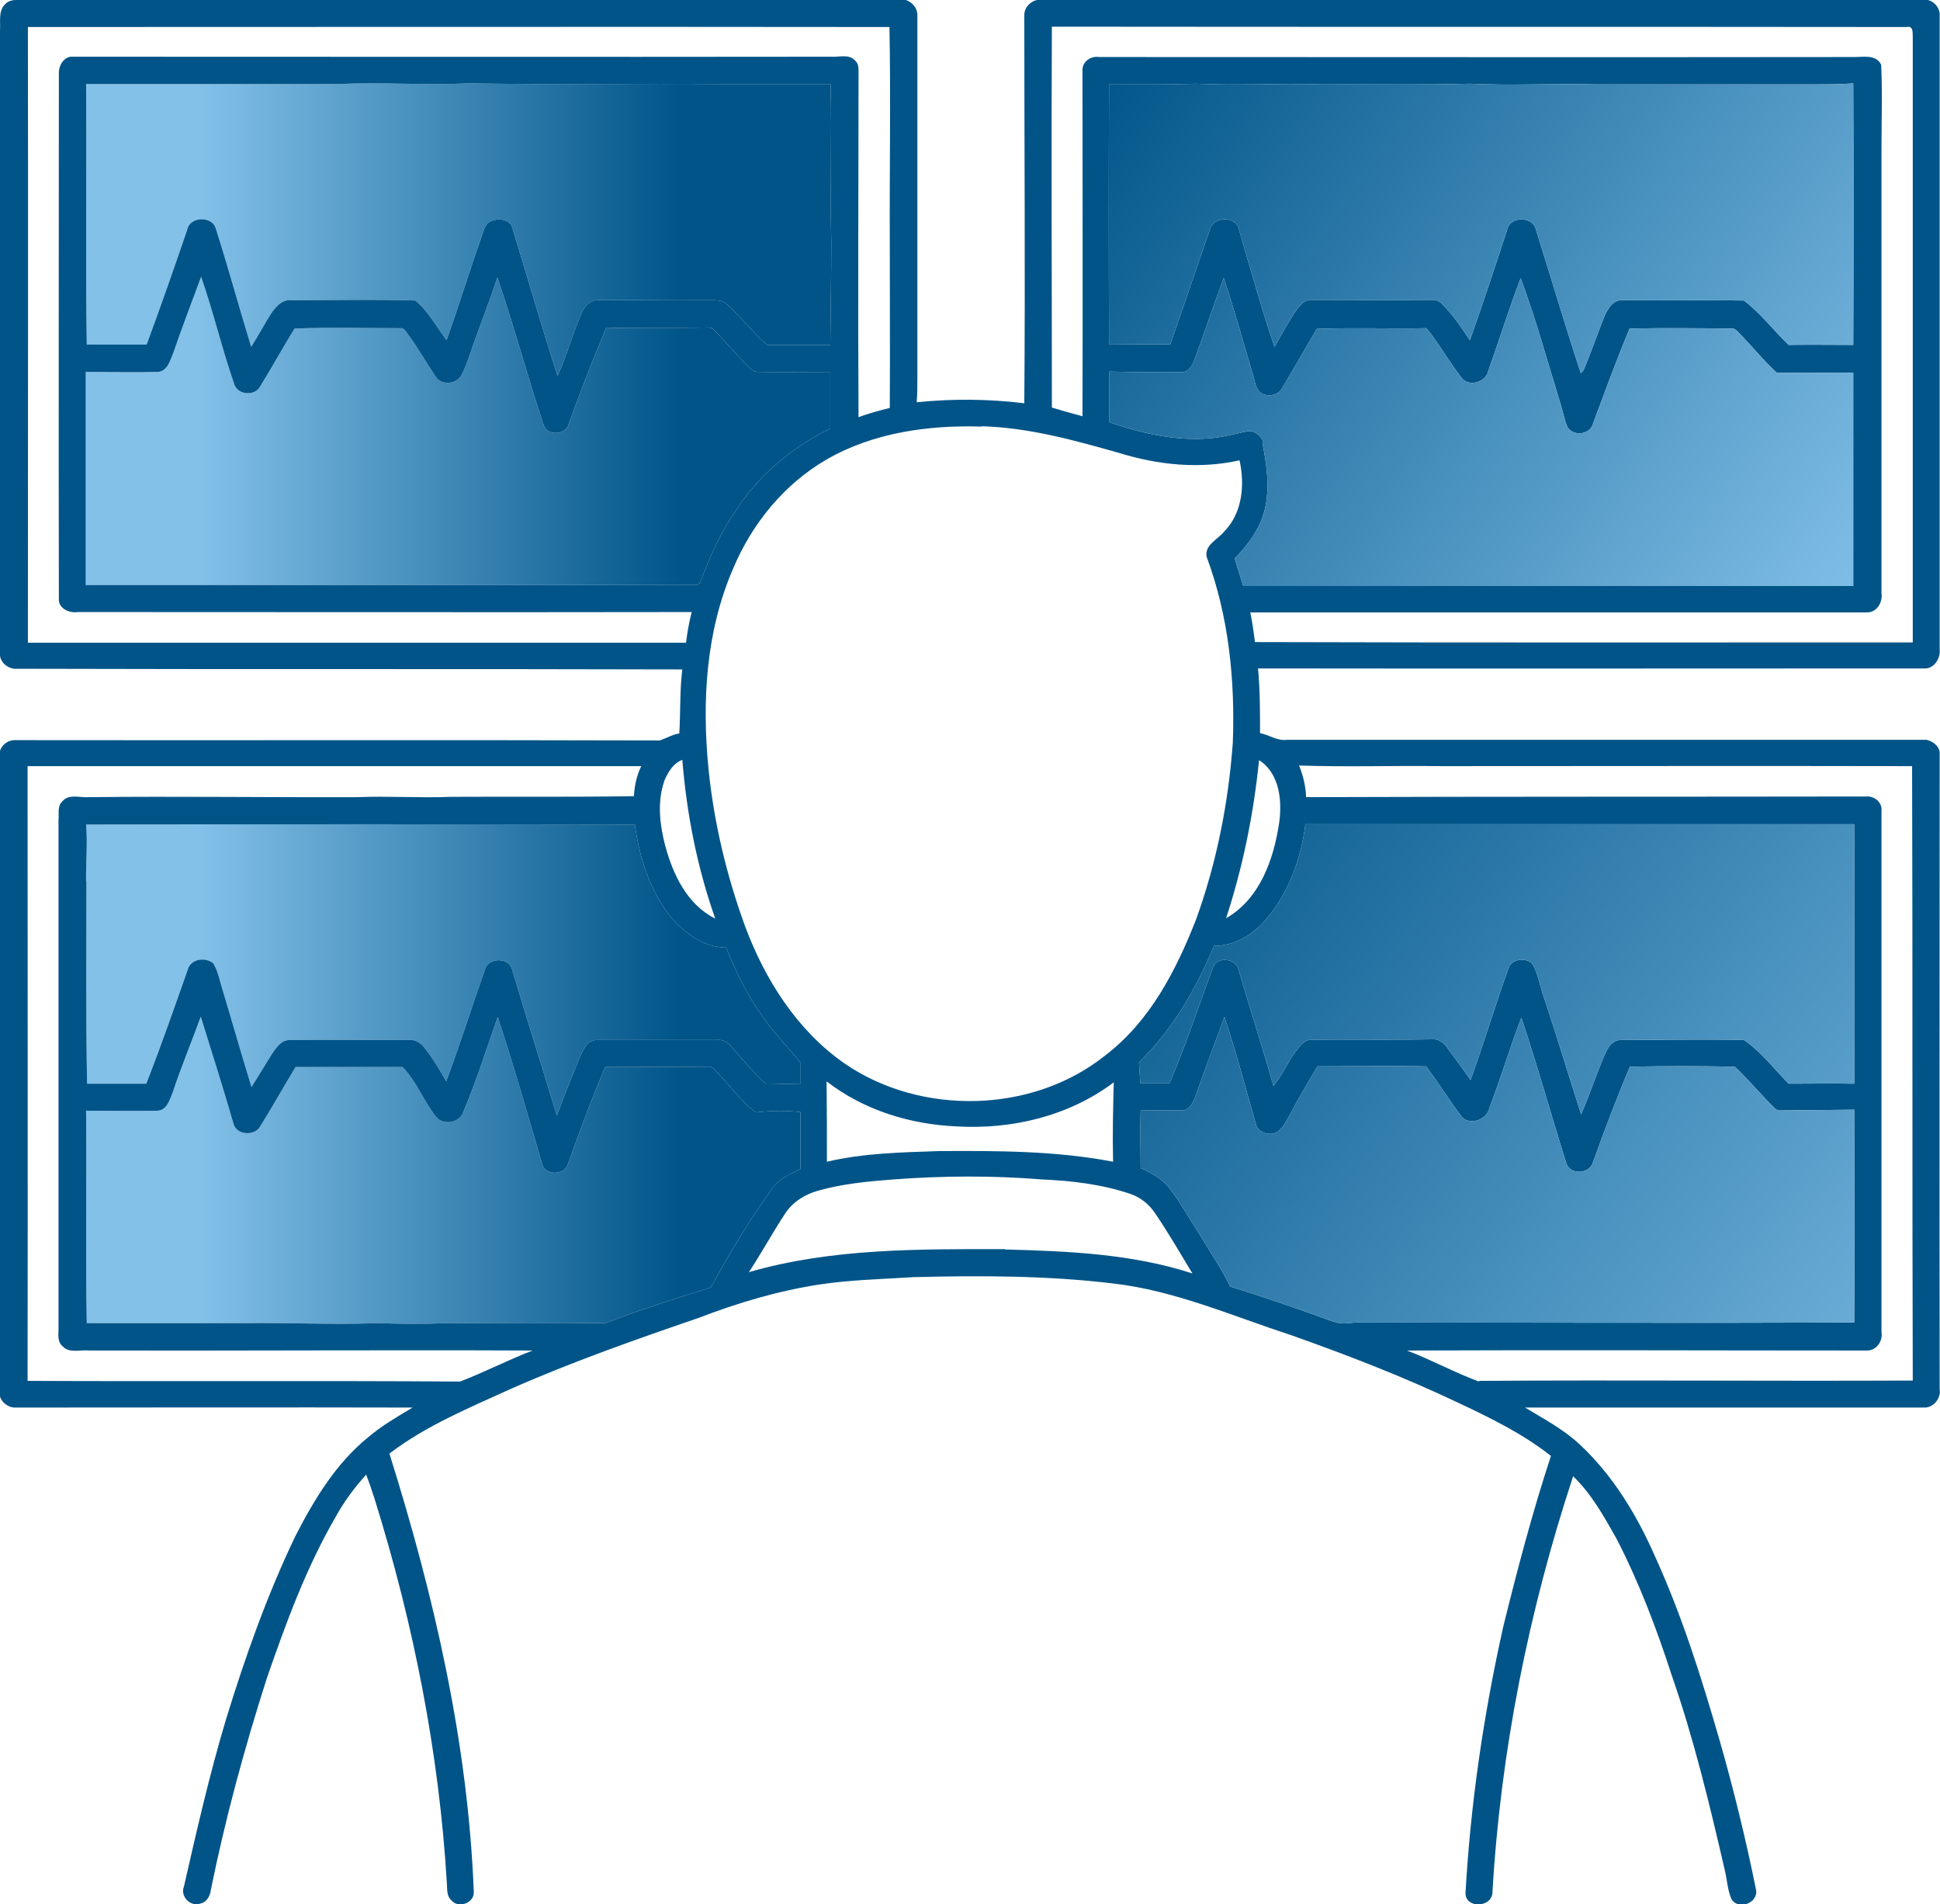 <?xml version="1.0" encoding="UTF-8"?> <svg xmlns="http://www.w3.org/2000/svg" width="107" height="105" viewBox="0 0 107 105" fill="none"><g clip-path="url(#clip0_10_1916)"><path d="M4.748 48.629C4.73 47.58 4.841 46.513 4.748 45.465C14.838 45.447 24.928 45.447 35.017 45.465C35.24 47.194 35.797 48.923 36.835 50.357C37.614 51.35 38.708 52.233 40.044 52.252C40.582 53.558 41.194 54.845 42.028 56.004C42.659 56.923 43.438 57.733 44.161 58.597C44.161 58.983 44.161 59.369 44.161 59.756C43.531 59.756 42.9 59.792 42.27 59.792C41.565 59.149 40.953 58.413 40.322 57.696C40.155 57.457 39.858 57.309 39.562 57.346C37.355 57.346 35.147 57.346 32.922 57.346C32.384 57.346 32.161 57.898 31.976 58.303C31.549 59.369 31.104 60.436 30.715 61.521C29.898 58.836 29.045 56.151 28.248 53.466C28.081 52.767 26.912 52.785 26.745 53.466C26.022 55.526 25.373 57.585 24.612 59.627C24.241 58.983 23.87 58.34 23.407 57.769C23.203 57.512 22.906 57.309 22.572 57.346C20.365 57.346 18.158 57.328 15.951 57.346C15.487 57.365 15.227 57.788 14.986 58.137C14.615 58.744 14.244 59.333 13.873 59.94C13.317 58.156 12.816 56.371 12.278 54.587C12.111 54.091 12.037 53.558 11.759 53.116C11.314 52.748 10.498 52.877 10.35 53.484C9.608 55.581 8.884 57.677 8.068 59.756C6.974 59.756 5.898 59.756 4.804 59.756C4.73 56.059 4.767 52.344 4.767 48.629H4.748ZM4.748 20.507C6.065 20.507 7.4 20.544 8.717 20.507C9.237 20.47 9.385 19.863 9.552 19.477C10.034 18.061 10.572 16.682 11.091 15.265C11.778 17.215 12.241 19.238 12.928 21.206C13.132 21.795 14.078 21.85 14.356 21.298C15.005 20.25 15.598 19.165 16.247 18.116C18.195 18.043 20.142 18.098 22.071 18.098C22.294 18.061 22.387 18.3 22.498 18.429C23.054 19.183 23.518 20.011 24.037 20.783C24.353 21.28 25.224 21.188 25.466 20.654C25.707 20.194 25.874 19.68 26.041 19.183C26.486 17.895 27.005 16.608 27.432 15.302C28.359 17.987 29.082 20.746 29.991 23.45C30.195 24.057 31.197 23.983 31.364 23.395C31.994 21.611 32.699 19.845 33.422 18.098C35.203 18.043 36.965 18.098 38.745 18.061C38.95 18.079 39.209 17.987 39.376 18.19C40.062 18.87 40.656 19.624 41.361 20.286C41.491 20.452 41.695 20.526 41.899 20.507C43.197 20.526 44.495 20.507 45.794 20.507C45.794 21.555 45.794 22.604 45.794 23.634C43.661 24.664 41.806 26.245 40.526 28.232C39.729 29.409 39.154 30.696 38.653 32.02C38.579 32.352 38.208 32.241 37.967 32.26C26.894 32.26 15.821 32.26 4.73 32.26C4.73 28.324 4.73 24.406 4.73 20.47L4.748 20.507ZM45.849 13.371C45.849 15.247 45.812 17.123 45.794 19.017C44.625 19.017 43.475 19.017 42.307 19.017C41.491 18.319 40.86 17.454 40.062 16.755C39.784 16.498 39.395 16.571 39.061 16.553C37.021 16.571 34.98 16.534 32.959 16.553C32.551 16.553 32.254 16.866 32.106 17.215C31.586 18.355 31.271 19.587 30.752 20.728C29.861 17.969 29.064 15.192 28.211 12.415C27.951 12.065 27.432 12.028 27.042 12.212C26.708 12.396 26.653 12.801 26.541 13.114C25.874 14.989 25.299 16.884 24.631 18.76C24.075 18.024 23.629 17.16 22.906 16.571C20.643 16.498 18.381 16.553 16.099 16.553C15.561 16.479 15.19 16.939 14.931 17.325C14.56 17.914 14.226 18.539 13.855 19.128C13.187 16.957 12.594 14.769 11.907 12.617C11.722 11.9 10.479 11.918 10.331 12.654C9.608 14.769 8.866 16.902 8.087 18.999C6.992 18.999 5.88 18.999 4.785 18.999C4.711 14.217 4.785 9.417 4.748 4.635C9.366 4.635 13.985 4.635 18.603 4.635C21.014 4.524 23.425 4.708 25.837 4.598C30.511 4.672 35.184 4.598 39.858 4.635C40.229 4.635 40.6 4.635 40.953 4.635C42.566 4.635 44.199 4.635 45.812 4.635C45.886 7.541 45.775 10.447 45.849 13.334V13.371ZM33.255 72.961C30.381 72.924 27.469 72.961 24.594 72.961C23.333 73.016 22.071 72.998 20.81 72.961C18.343 73.053 15.877 72.924 13.41 72.961C10.535 72.961 7.66 72.961 4.785 72.961C4.711 69.062 4.785 65.144 4.748 61.245C6.065 61.245 7.382 61.264 8.699 61.245C9.218 61.209 9.366 60.62 9.533 60.215C9.997 58.818 10.572 57.438 11.073 56.059C11.685 58.027 12.316 60.013 12.89 61.999C13.095 62.625 14.096 62.643 14.374 62.073C15.042 61.006 15.654 59.903 16.303 58.836C18.269 58.836 20.235 58.836 22.201 58.836C22.943 59.59 23.351 60.675 24 61.521C24.371 62.092 25.373 61.944 25.558 61.301C26.282 59.59 26.838 57.825 27.45 56.077C28.34 58.763 29.101 61.466 29.898 64.17C30.047 64.814 31.104 64.832 31.308 64.225C31.957 62.422 32.625 60.602 33.385 58.836C35.184 58.836 36.965 58.836 38.764 58.818C38.968 58.836 39.228 58.744 39.376 58.946C40.174 59.719 40.786 60.675 41.695 61.337C42.511 61.245 43.327 61.227 44.143 61.319C44.143 62.367 44.143 63.416 44.143 64.464C43.568 64.74 42.956 64.997 42.585 65.549C41.324 67.278 40.229 69.117 39.209 70.993C37.225 71.6 35.24 72.244 33.293 72.998L33.255 72.961Z" fill="url(#paint0_linear_10_1916)"></path><path d="M106.981 76.566C106.963 64.905 106.981 53.245 106.981 41.584C107.019 41.18 106.611 40.867 106.258 40.794C94.499 40.794 82.74 40.794 70.981 40.794C70.443 40.867 69.998 40.518 69.497 40.426C69.497 39.23 69.497 38.053 69.386 36.858C81.627 36.876 93.85 36.858 106.091 36.858C106.648 36.913 107.037 36.324 106.981 35.828C106.981 24.167 106.981 12.525 106.981 0.864C107.019 0.441 106.648 0.018 106.221 -0.018C89.974 -0.018 73.726 -0.018 57.478 -0.018C56.978 -0.074 56.477 0.349 56.495 0.846C56.495 7.982 56.551 15.1 56.495 22.236C54.529 21.997 52.526 21.979 50.56 22.181C50.597 21.721 50.597 21.28 50.597 20.82C50.597 14.162 50.597 7.504 50.597 0.846C50.616 0.349 50.115 -0.092 49.614 -0.037C33.497 1.77957e-05 17.398 1.77957e-05 1.298 1.77957e-05C0.964 1.77957e-05 0.575 -0.055 0.315 0.202C-0.111 0.57 0.037 1.177 -1.65775e-06 1.655C-1.65775e-06 13.114 -1.65775e-06 24.553 -1.65775e-06 35.993C-0.056 36.508 0.464 36.931 0.964 36.876C13.187 36.913 25.41 36.876 37.633 36.913C37.484 38.09 37.54 39.267 37.466 40.444C37.095 40.499 36.761 40.702 36.39 40.83C24.52 40.794 12.668 40.83 0.798 40.812C0.371 40.812 -0.056 41.198 -0.019 41.621C-0.019 53.374 -0.019 65.144 -0.019 76.897C0.019 77.283 0.427 77.614 0.816 77.614C8.124 77.614 15.45 77.596 22.758 77.614C21.923 78.111 21.07 78.608 20.328 79.233C18.529 80.686 17.323 82.691 16.285 84.714C14.727 87.969 13.521 91.371 12.464 94.811C11.555 97.846 10.85 100.935 10.145 104.025C9.923 104.577 10.516 105.166 11.054 104.963C11.407 104.89 11.592 104.54 11.629 104.209C12.427 100.273 13.484 96.393 14.708 92.567C15.765 89.514 16.878 86.461 18.51 83.647C18.974 82.801 19.549 82.028 20.198 81.311C20.365 81.752 20.513 82.194 20.662 82.654C22.813 89.551 24.223 96.668 24.649 103.878C24.668 104.191 24.631 104.559 24.909 104.798C25.28 105.239 26.133 104.945 26.133 104.356C25.818 96.117 23.945 88.006 21.478 80.152C23.5 78.608 25.874 77.633 28.174 76.584C31.549 75.095 35.055 73.862 38.541 72.667C40.693 71.839 42.919 71.177 45.2 70.828C46.906 70.57 48.65 70.533 50.375 70.423C54.047 70.331 57.738 70.331 61.392 70.772C64.786 71.159 67.939 72.556 71.166 73.605C74.282 74.708 77.38 75.904 80.366 77.32C82.165 78.166 83.983 79.049 85.541 80.281C84.52 83.389 83.686 86.553 82.907 89.716C81.831 94.535 81.108 99.446 80.83 104.375C80.811 105.239 82.239 105.202 82.313 104.393C82.758 96.576 84.317 88.833 86.765 81.403C87.785 82.378 88.471 83.629 89.157 84.842C90.4 87.252 91.365 89.79 92.199 92.365C93.423 95.878 94.295 99.501 95.13 103.124C95.26 103.657 95.278 104.209 95.501 104.724C95.89 105.349 96.984 104.926 96.855 104.209C96.298 101.45 95.63 98.71 94.851 95.988C93.85 92.53 92.774 89.091 91.272 85.799C90.27 83.518 88.953 81.348 87.117 79.637C86.227 78.81 85.151 78.24 84.112 77.614C91.476 77.614 98.858 77.614 106.221 77.614C106.703 77.559 107.056 77.063 106.981 76.603V76.566ZM72.02 45.447C82.109 45.447 92.181 45.447 102.27 45.447C102.27 50.21 102.27 54.974 102.27 59.756C101.065 59.737 99.859 59.756 98.654 59.756C97.856 58.946 97.133 57.99 96.187 57.346C93.924 57.291 91.661 57.346 89.398 57.346C88.786 57.346 88.564 58.027 88.36 58.505C87.97 59.48 87.618 60.473 87.21 61.448C86.505 59.278 85.856 57.089 85.133 54.937C84.929 54.348 84.836 53.723 84.539 53.171C84.187 52.767 83.371 52.859 83.204 53.392C82.462 55.434 81.85 57.512 81.108 59.553C80.7 58.965 80.273 58.395 79.847 57.806C79.661 57.53 79.364 57.273 79.012 57.309C76.805 57.346 74.598 57.309 72.391 57.328C71.908 57.291 71.649 57.751 71.389 58.082C70.981 58.67 70.684 59.333 70.239 59.884C69.627 57.733 68.941 55.617 68.31 53.466C68.18 52.84 67.16 52.73 66.919 53.3C66.121 55.434 65.417 57.622 64.508 59.719C63.97 59.719 63.432 59.719 62.894 59.719C62.876 59.333 62.839 58.965 62.82 58.579C64.675 56.776 65.973 54.514 66.956 52.16C68.069 52.16 69.108 51.553 69.812 50.707C71.092 49.235 71.76 47.341 72.001 45.428L72.02 45.447ZM69.442 41.915C70.573 42.633 70.721 44.141 70.554 45.355C70.258 47.359 69.497 49.566 67.624 50.633C68.551 47.801 69.145 44.877 69.442 41.915ZM69.683 24.369C69.553 24.038 69.182 23.707 68.792 23.781C68.106 23.928 67.438 24.112 66.734 24.167C64.842 24.333 62.968 23.891 61.188 23.284C61.188 22.346 61.188 21.427 61.188 20.489C62.505 20.526 63.84 20.526 65.157 20.526C65.528 20.526 65.751 20.195 65.862 19.882C66.418 18.374 66.938 16.829 67.494 15.321C68.069 17.049 68.551 18.797 69.07 20.544C69.2 20.93 69.219 21.39 69.534 21.666C69.905 21.905 70.48 21.813 70.703 21.427C71.352 20.342 71.983 19.22 72.632 18.134C74.635 18.061 76.656 18.134 78.678 18.098C79.383 18.962 79.921 19.955 80.607 20.82C80.978 21.353 81.924 21.096 82.072 20.489C82.684 18.778 83.222 17.031 83.871 15.339C84.725 17.638 85.374 20.011 86.097 22.365C86.227 22.769 86.282 23.192 86.468 23.579C86.783 24.038 87.599 23.983 87.822 23.468C88.49 21.684 89.139 19.882 89.881 18.116C91.754 18.079 93.627 18.098 95.482 18.116C95.686 18.079 95.816 18.263 95.946 18.392C96.65 19.109 97.263 19.882 98.004 20.562C99.414 20.544 100.805 20.562 102.215 20.544C102.215 24.48 102.215 28.397 102.215 32.315C90.994 32.315 79.791 32.315 68.57 32.315C68.421 31.8 68.236 31.303 68.106 30.788C68.885 29.997 69.571 29.041 69.794 27.938C70.035 26.76 69.85 25.565 69.627 24.406L69.683 24.369ZM61.206 4.653C62.783 4.653 64.378 4.672 65.955 4.616C68.254 4.727 70.573 4.58 72.873 4.653C75.599 4.635 78.326 4.69 81.052 4.616C83.352 4.727 85.671 4.598 87.97 4.653C92.014 4.653 96.057 4.653 100.082 4.653C100.787 4.653 101.51 4.653 102.215 4.598C102.233 9.398 102.233 14.217 102.215 19.017C101.028 19.017 99.841 18.999 98.654 19.017C97.819 18.227 97.114 17.27 96.187 16.571C93.961 16.534 91.754 16.571 89.528 16.553C88.972 16.498 88.657 17.049 88.471 17.491C88.082 18.466 87.748 19.459 87.34 20.415C87.303 20.452 87.228 20.544 87.191 20.581C86.32 17.951 85.541 15.284 84.706 12.635C84.539 11.936 83.334 11.918 83.148 12.598C82.48 14.659 81.794 16.718 81.071 18.76C80.607 18.061 80.125 17.344 79.513 16.737C79.383 16.59 79.179 16.534 78.993 16.534C76.786 16.553 74.579 16.534 72.372 16.534C71.983 16.498 71.704 16.81 71.5 17.105C71.055 17.748 70.684 18.447 70.295 19.128C69.571 16.994 68.959 14.806 68.329 12.635C68.18 11.918 66.975 11.918 66.752 12.598C66.01 14.714 65.305 16.847 64.545 18.981C63.414 18.999 62.301 18.981 61.169 18.999C61.151 14.217 61.151 9.417 61.169 4.635L61.206 4.653ZM58.016 1.471C73.726 1.49 89.454 1.471 105.164 1.49C105.572 1.398 105.479 1.894 105.498 2.133C105.498 13.224 105.498 24.314 105.498 35.423C93.405 35.423 81.312 35.441 69.219 35.405C69.145 34.853 69.07 34.301 68.959 33.768C80.292 33.768 91.624 33.768 102.957 33.768C103.513 33.786 103.847 33.216 103.773 32.719C103.773 24.498 103.773 16.277 103.773 8.074C103.773 6.566 103.828 5.058 103.754 3.568C103.457 2.961 102.716 3.163 102.159 3.145C88.304 3.163 74.468 3.145 60.613 3.145C60.186 3.071 59.704 3.384 59.704 3.844C59.704 10.208 59.723 16.59 59.704 22.953C59.148 22.806 58.573 22.641 58.016 22.475C58.016 15.468 57.979 8.46 58.016 1.471ZM54.158 23.505C56.755 23.579 59.259 24.277 61.726 24.976C63.859 25.639 66.177 25.878 68.366 25.381C68.662 26.724 68.533 28.268 67.531 29.299C67.179 29.74 66.437 30.034 66.548 30.696C67.772 33.97 68.125 37.501 67.995 40.959C67.754 44.27 67.105 47.562 65.973 50.688C64.879 53.484 63.432 56.316 60.965 58.192C56.959 61.411 50.783 61.54 46.572 58.634C43.957 56.813 42.195 54.017 41.101 51.093C40.081 48.297 39.376 45.373 39.079 42.412C38.708 38.697 38.931 34.816 40.433 31.358C41.472 28.875 43.253 26.687 45.608 25.326C48.168 23.855 51.209 23.431 54.121 23.523L54.158 23.505ZM61.392 64.059C58.239 63.453 54.993 63.453 51.803 63.471C49.726 63.544 47.63 63.581 45.608 64.059C45.608 62.588 45.608 61.098 45.59 59.627C47.63 61.209 50.189 61.999 52.749 62.11C55.809 62.294 58.962 61.54 61.429 59.682C61.392 61.135 61.355 62.588 61.392 64.059ZM4.748 48.629C4.73 47.58 4.841 46.513 4.748 45.465C14.838 45.447 24.928 45.447 35.017 45.465C35.24 47.194 35.797 48.923 36.835 50.357C37.614 51.35 38.708 52.233 40.044 52.252C40.582 53.558 41.194 54.845 42.028 56.004C42.659 56.923 43.438 57.733 44.161 58.597C44.161 58.983 44.161 59.369 44.161 59.756C43.531 59.756 42.9 59.792 42.27 59.792C41.565 59.149 40.953 58.413 40.322 57.696C40.155 57.457 39.858 57.309 39.562 57.346C37.355 57.346 35.147 57.346 32.922 57.346C32.384 57.346 32.161 57.898 31.976 58.303C31.549 59.369 31.104 60.436 30.715 61.521C29.898 58.836 29.045 56.151 28.248 53.466C28.081 52.767 26.912 52.785 26.745 53.466C26.022 55.526 25.373 57.585 24.612 59.627C24.241 58.983 23.87 58.34 23.407 57.769C23.203 57.512 22.906 57.309 22.572 57.346C20.365 57.346 18.158 57.328 15.951 57.346C15.487 57.365 15.227 57.788 14.986 58.137C14.615 58.744 14.244 59.333 13.873 59.94C13.317 58.156 12.816 56.371 12.278 54.587C12.111 54.091 12.037 53.558 11.759 53.116C11.314 52.748 10.498 52.877 10.35 53.484C9.608 55.581 8.884 57.677 8.068 59.756C6.974 59.756 5.898 59.756 4.804 59.756C4.73 56.059 4.767 52.344 4.767 48.629H4.748ZM4.748 20.507C6.065 20.507 7.4 20.544 8.717 20.507C9.237 20.47 9.385 19.863 9.552 19.477C10.034 18.061 10.572 16.682 11.091 15.265C11.778 17.215 12.241 19.238 12.928 21.206C13.132 21.795 14.078 21.85 14.356 21.298C15.005 20.25 15.598 19.165 16.247 18.116C18.195 18.043 20.142 18.098 22.071 18.098C22.294 18.061 22.387 18.3 22.498 18.429C23.054 19.183 23.518 20.011 24.037 20.783C24.353 21.28 25.224 21.188 25.466 20.654C25.707 20.194 25.874 19.68 26.041 19.183C26.486 17.895 27.005 16.608 27.432 15.302C28.359 17.987 29.082 20.746 29.991 23.45C30.195 24.057 31.197 23.983 31.364 23.395C31.994 21.611 32.699 19.845 33.422 18.098C35.203 18.043 36.965 18.098 38.745 18.061C38.95 18.079 39.209 17.987 39.376 18.19C40.062 18.87 40.656 19.624 41.361 20.286C41.491 20.452 41.695 20.526 41.899 20.507C43.197 20.526 44.495 20.507 45.794 20.507C45.794 21.555 45.794 22.604 45.794 23.634C43.661 24.664 41.806 26.245 40.526 28.232C39.728 29.409 39.154 30.696 38.653 32.02C38.579 32.352 38.208 32.241 37.967 32.26C26.894 32.26 15.821 32.26 4.73 32.26C4.73 28.324 4.73 24.406 4.73 20.47L4.748 20.507ZM45.849 13.371C45.849 15.247 45.812 17.123 45.794 19.017C44.625 19.017 43.475 19.017 42.307 19.017C41.491 18.319 40.86 17.454 40.062 16.755C39.784 16.498 39.395 16.571 39.061 16.553C37.021 16.571 34.98 16.534 32.959 16.553C32.551 16.553 32.254 16.866 32.106 17.215C31.586 18.355 31.271 19.587 30.752 20.728C29.861 17.969 29.064 15.192 28.211 12.415C27.951 12.065 27.432 12.028 27.042 12.212C26.708 12.396 26.653 12.801 26.541 13.114C25.874 14.989 25.299 16.884 24.631 18.76C24.075 18.024 23.629 17.16 22.906 16.571C20.643 16.498 18.381 16.553 16.099 16.553C15.561 16.479 15.19 16.939 14.931 17.325C14.56 17.914 14.226 18.539 13.855 19.128C13.187 16.957 12.594 14.769 11.907 12.617C11.722 11.9 10.479 11.918 10.331 12.654C9.608 14.769 8.866 16.902 8.087 18.999C6.992 18.999 5.88 18.999 4.785 18.999C4.711 14.217 4.785 9.417 4.748 4.635C9.366 4.635 13.985 4.635 18.603 4.635C21.014 4.524 23.425 4.708 25.837 4.598C30.511 4.672 35.184 4.598 39.858 4.635C40.229 4.635 40.6 4.635 40.953 4.635C42.566 4.635 44.199 4.635 45.812 4.635C45.886 7.541 45.775 10.447 45.849 13.334V13.371ZM1.539 35.423C1.539 24.112 1.558 12.801 1.539 1.49C17.379 1.49 33.218 1.471 49.058 1.49C49.132 5.444 49.058 9.417 49.076 13.371C49.076 16.406 49.095 19.459 49.076 22.494C48.502 22.641 47.908 22.788 47.352 23.008C47.314 16.626 47.352 10.226 47.352 3.844C47.352 3.66 47.314 3.458 47.148 3.329C46.814 2.961 46.257 3.163 45.831 3.127C31.846 3.145 17.861 3.127 3.876 3.127C3.431 3.219 3.209 3.715 3.246 4.138C3.246 13.757 3.227 23.376 3.246 33.014C3.209 33.547 3.821 33.823 4.284 33.749C15.58 33.749 26.857 33.768 38.152 33.749C38.004 34.301 37.911 34.871 37.837 35.441C25.744 35.441 13.651 35.441 1.539 35.441V35.423ZM36.631 43.074C36.835 42.596 37.113 42.099 37.633 41.897C37.874 44.877 38.449 47.819 39.45 50.652C37.892 49.879 37.113 48.206 36.687 46.624C36.39 45.483 36.242 44.233 36.631 43.093V43.074ZM25.373 76.18C17.416 76.125 9.478 76.18 1.521 76.143C1.539 64.85 1.521 53.539 1.521 42.246C12.798 42.246 24.075 42.246 35.37 42.246C35.11 42.761 34.999 43.332 34.962 43.902C31.605 43.957 28.248 43.92 24.891 43.938C23.166 44.012 21.441 43.883 19.697 43.957C14.764 43.975 9.83 43.902 4.897 43.957C4.414 43.994 3.784 43.755 3.431 44.196C3.153 44.453 3.264 44.858 3.227 45.208C3.227 54.514 3.227 63.82 3.227 73.127C3.246 73.495 3.116 73.973 3.468 74.249C3.839 74.635 4.433 74.414 4.915 74.469C13.076 74.488 21.218 74.433 29.379 74.469C28.025 74.984 26.727 75.665 25.373 76.18ZM33.255 72.961C30.381 72.924 27.469 72.961 24.594 72.961C23.333 73.016 22.071 72.998 20.81 72.961C18.343 73.053 15.877 72.924 13.41 72.961C10.535 72.961 7.66 72.961 4.785 72.961C4.711 69.062 4.785 65.144 4.748 61.245C6.065 61.245 7.382 61.264 8.699 61.245C9.218 61.209 9.366 60.62 9.533 60.215C9.997 58.818 10.572 57.438 11.073 56.059C11.685 58.027 12.316 60.013 12.89 61.999C13.095 62.625 14.096 62.643 14.374 62.073C15.042 61.006 15.654 59.903 16.303 58.836C18.269 58.836 20.235 58.836 22.201 58.836C22.943 59.59 23.351 60.675 24 61.521C24.371 62.092 25.373 61.944 25.558 61.301C26.282 59.59 26.838 57.825 27.45 56.077C28.34 58.763 29.101 61.466 29.898 64.17C30.047 64.814 31.104 64.832 31.308 64.225C31.957 62.422 32.625 60.602 33.385 58.836C35.184 58.836 36.965 58.836 38.764 58.818C38.968 58.836 39.228 58.744 39.376 58.946C40.174 59.719 40.786 60.675 41.695 61.337C42.511 61.245 43.327 61.227 44.143 61.319C44.143 62.367 44.143 63.416 44.143 64.464C43.568 64.74 42.956 64.997 42.585 65.549C41.324 67.278 40.229 69.117 39.209 70.993C37.225 71.6 35.24 72.244 33.293 72.998L33.255 72.961ZM55.42 68.878C50.69 68.878 45.886 68.823 41.305 70.147C42.01 69.08 42.603 67.977 43.308 66.91C43.716 66.285 44.384 65.862 45.107 65.659C46.461 65.273 47.871 65.144 49.281 65.034C51.988 64.832 54.733 64.814 57.441 65.034C59.092 65.108 60.743 65.292 62.319 65.825C62.894 66.009 63.395 66.414 63.729 66.929C64.452 67.995 65.101 69.117 65.769 70.221C62.449 69.136 58.907 68.989 55.438 68.897L55.42 68.878ZM73.615 72.906C71.704 72.207 69.794 71.545 67.846 70.938C67.383 69.945 66.734 69.044 66.177 68.087C65.639 67.26 65.157 66.395 64.564 65.604C64.156 65.034 63.543 64.685 62.913 64.409C62.913 63.342 62.876 62.294 62.913 61.227C63.673 61.227 64.434 61.227 65.194 61.227C65.621 61.227 65.806 60.786 65.936 60.436C66.455 58.983 66.993 57.53 67.531 56.077C68.199 58.027 68.7 60.032 69.275 61.999C69.367 62.386 69.831 62.57 70.202 62.514C70.684 62.404 70.888 61.907 71.111 61.521C71.593 60.602 72.131 59.7 72.669 58.799C74.672 58.799 76.675 58.763 78.66 58.799C79.346 59.719 79.958 60.712 80.663 61.632C81.145 62.055 82.017 61.724 82.147 61.098C82.777 59.461 83.278 57.751 83.909 56.114C84.799 58.763 85.541 61.448 86.375 64.096C86.542 64.795 87.655 64.777 87.859 64.096C88.49 62.331 89.157 60.565 89.899 58.818C91.828 58.781 93.757 58.781 95.686 58.818C96.465 59.553 97.133 60.381 97.893 61.117C98.06 61.301 98.301 61.209 98.524 61.227C99.766 61.209 101.009 61.209 102.27 61.19C102.27 65.108 102.289 69.007 102.27 72.924C93.164 72.961 84.057 72.924 74.95 72.924C74.505 72.906 74.06 73.072 73.633 72.888L73.615 72.906ZM81.572 76.18C80.218 75.683 78.956 74.984 77.602 74.469C86.06 74.433 94.499 74.469 102.957 74.469C103.495 74.488 103.865 73.936 103.773 73.439C103.773 63.857 103.773 54.293 103.773 44.711C103.828 44.251 103.383 43.883 102.938 43.92C92.644 43.938 82.35 43.92 72.038 43.957C72.02 43.35 71.871 42.761 71.649 42.21C74.264 42.302 76.861 42.21 79.476 42.246C88.137 42.246 96.799 42.228 105.461 42.246C105.498 53.539 105.461 64.832 105.498 76.125C97.522 76.161 89.547 76.088 81.572 76.143V76.18Z" fill="#005488"></path><path d="M72.02 45.447C82.109 45.447 92.181 45.447 102.27 45.447C102.27 50.21 102.27 54.974 102.27 59.756C101.065 59.737 99.859 59.756 98.654 59.756C97.856 58.946 97.133 57.99 96.187 57.346C93.924 57.291 91.661 57.346 89.398 57.346C88.786 57.346 88.564 58.027 88.36 58.505C87.97 59.48 87.618 60.473 87.21 61.448C86.505 59.278 85.856 57.089 85.133 54.937C84.929 54.348 84.836 53.723 84.539 53.171C84.187 52.767 83.371 52.859 83.204 53.392C82.462 55.434 81.85 57.512 81.108 59.553C80.7 58.965 80.273 58.395 79.847 57.806C79.661 57.53 79.364 57.273 79.012 57.309C76.805 57.346 74.598 57.309 72.391 57.328C71.908 57.291 71.649 57.751 71.389 58.082C70.981 58.67 70.684 59.333 70.239 59.884C69.627 57.733 68.941 55.617 68.31 53.466C68.18 52.84 67.16 52.73 66.919 53.3C66.121 55.434 65.417 57.622 64.508 59.719C63.97 59.719 63.432 59.719 62.894 59.719C62.876 59.333 62.839 58.965 62.82 58.579C64.675 56.776 65.973 54.514 66.956 52.16C68.069 52.16 69.108 51.553 69.812 50.707C71.092 49.235 71.76 47.341 72.001 45.428L72.02 45.447Z" fill="url(#paint1_linear_10_1916)"></path><path d="M73.615 72.906C71.704 72.207 69.794 71.545 67.846 70.938C67.383 69.945 66.734 69.044 66.177 68.087C65.639 67.26 65.157 66.395 64.564 65.604C64.156 65.034 63.543 64.685 62.913 64.409C62.913 63.342 62.876 62.294 62.913 61.227C63.673 61.227 64.434 61.227 65.194 61.227C65.621 61.227 65.806 60.786 65.936 60.436C66.455 58.983 66.993 57.53 67.531 56.077C68.199 58.027 68.7 60.032 69.275 61.999C69.367 62.386 69.831 62.57 70.202 62.514C70.684 62.404 70.888 61.907 71.111 61.521C71.593 60.602 72.131 59.7 72.669 58.799C74.672 58.799 76.675 58.763 78.66 58.799C79.346 59.719 79.958 60.712 80.663 61.632C81.145 62.055 82.017 61.724 82.147 61.098C82.777 59.461 83.278 57.751 83.909 56.114C84.799 58.763 85.541 61.448 86.375 64.096C86.542 64.795 87.655 64.777 87.859 64.096C88.49 62.331 89.157 60.565 89.899 58.818C91.828 58.781 93.757 58.781 95.686 58.818C96.465 59.553 97.133 60.381 97.893 61.117C98.06 61.301 98.301 61.209 98.524 61.227C99.766 61.209 101.009 61.209 102.27 61.19C102.27 65.108 102.289 69.007 102.27 72.924C93.164 72.961 84.057 72.924 74.95 72.924C74.505 72.906 74.06 73.072 73.633 72.888L73.615 72.906Z" fill="url(#paint2_linear_10_1916)"></path><path d="M69.683 24.369C69.553 24.038 69.182 23.707 68.792 23.781C68.106 23.928 67.438 24.112 66.734 24.167C64.842 24.333 62.968 23.891 61.188 23.284C61.188 22.346 61.188 21.427 61.188 20.489C62.505 20.526 63.84 20.526 65.157 20.526C65.528 20.526 65.751 20.194 65.862 19.882C66.418 18.374 66.938 16.829 67.494 15.321C68.069 17.049 68.551 18.797 69.07 20.544C69.2 20.93 69.219 21.39 69.534 21.666C69.905 21.905 70.48 21.813 70.703 21.427C71.352 20.342 71.983 19.22 72.632 18.134C74.635 18.061 76.656 18.134 78.678 18.098C79.383 18.962 79.921 19.955 80.607 20.82C80.978 21.353 81.924 21.096 82.072 20.489C82.684 18.778 83.222 17.031 83.871 15.339C84.725 17.638 85.374 20.011 86.097 22.365C86.227 22.769 86.282 23.192 86.468 23.579C86.783 24.038 87.599 23.983 87.822 23.468C88.49 21.684 89.139 19.882 89.881 18.116C91.754 18.079 93.627 18.098 95.482 18.116C95.686 18.079 95.816 18.263 95.946 18.392C96.65 19.109 97.263 19.882 98.004 20.562C99.414 20.544 100.805 20.562 102.215 20.544C102.215 24.48 102.215 28.397 102.215 32.315C90.994 32.315 79.791 32.315 68.57 32.315C68.421 31.8 68.236 31.303 68.106 30.788C68.885 29.997 69.571 29.041 69.794 27.938C70.035 26.76 69.85 25.565 69.627 24.406L69.683 24.369Z" fill="url(#paint3_linear_10_1916)"></path><path d="M61.206 4.653C62.783 4.653 64.378 4.672 65.955 4.616C68.254 4.727 70.573 4.58 72.873 4.653C75.599 4.635 78.326 4.69 81.052 4.616C83.352 4.727 85.671 4.598 87.97 4.653C92.014 4.653 96.057 4.653 100.082 4.653C100.787 4.653 101.51 4.653 102.215 4.598C102.233 9.398 102.233 14.217 102.215 19.017C101.028 19.017 99.841 18.999 98.654 19.017C97.819 18.227 97.114 17.27 96.187 16.571C93.961 16.534 91.754 16.571 89.528 16.553C88.972 16.498 88.657 17.049 88.471 17.491C88.082 18.466 87.748 19.459 87.34 20.415C87.303 20.452 87.228 20.544 87.191 20.581C86.32 17.951 85.541 15.284 84.706 12.635C84.539 11.936 83.334 11.918 83.148 12.598C82.48 14.659 81.794 16.718 81.071 18.76C80.607 18.061 80.125 17.344 79.513 16.737C79.383 16.59 79.179 16.534 78.993 16.534C76.786 16.553 74.579 16.534 72.372 16.534C71.983 16.498 71.704 16.81 71.5 17.105C71.055 17.748 70.684 18.447 70.295 19.128C69.571 16.994 68.959 14.806 68.329 12.635C68.18 11.918 66.975 11.918 66.752 12.598C66.01 14.714 65.305 16.847 64.545 18.981C63.414 18.999 62.301 18.981 61.169 18.999C61.151 14.217 61.151 9.417 61.169 4.635L61.206 4.653Z" fill="url(#paint4_linear_10_1916)"></path></g><defs><linearGradient id="paint0_linear_10_1916" x1="4.73" y1="38.807" x2="45.849" y2="38.807" gradientUnits="userSpaceOnUse"><stop offset="0.15" stop-color="#83C1E9"></stop><stop offset="0.8" stop-color="#005488"></stop></linearGradient><linearGradient id="paint1_linear_10_1916" x1="127.458" y1="85.302" x2="47.918" y2="26.342" gradientUnits="userSpaceOnUse"><stop offset="0.15" stop-color="#83C1E9"></stop><stop offset="0.8" stop-color="#005488"></stop></linearGradient><linearGradient id="paint2_linear_10_1916" x1="121.838" y1="92.898" x2="42.279" y2="33.92" gradientUnits="userSpaceOnUse"><stop offset="0.15" stop-color="#83C1E9"></stop><stop offset="0.8" stop-color="#005488"></stop></linearGradient><linearGradient id="paint3_linear_10_1916" x1="111.266" y1="43.699" x2="44.59" y2="-1.753" gradientUnits="userSpaceOnUse"><stop offset="0.15" stop-color="#83C1E9"></stop><stop offset="0.8" stop-color="#005488"></stop></linearGradient><linearGradient id="paint4_linear_10_1916" x1="116.923" y1="35.405" x2="50.247" y2="-10.048" gradientUnits="userSpaceOnUse"><stop offset="0.15" stop-color="#83C1E9"></stop><stop offset="0.8" stop-color="#005488"></stop></linearGradient><clipPath id="clip0_10_1916"><rect width="107" height="105" fill="white"></rect></clipPath></defs></svg> 